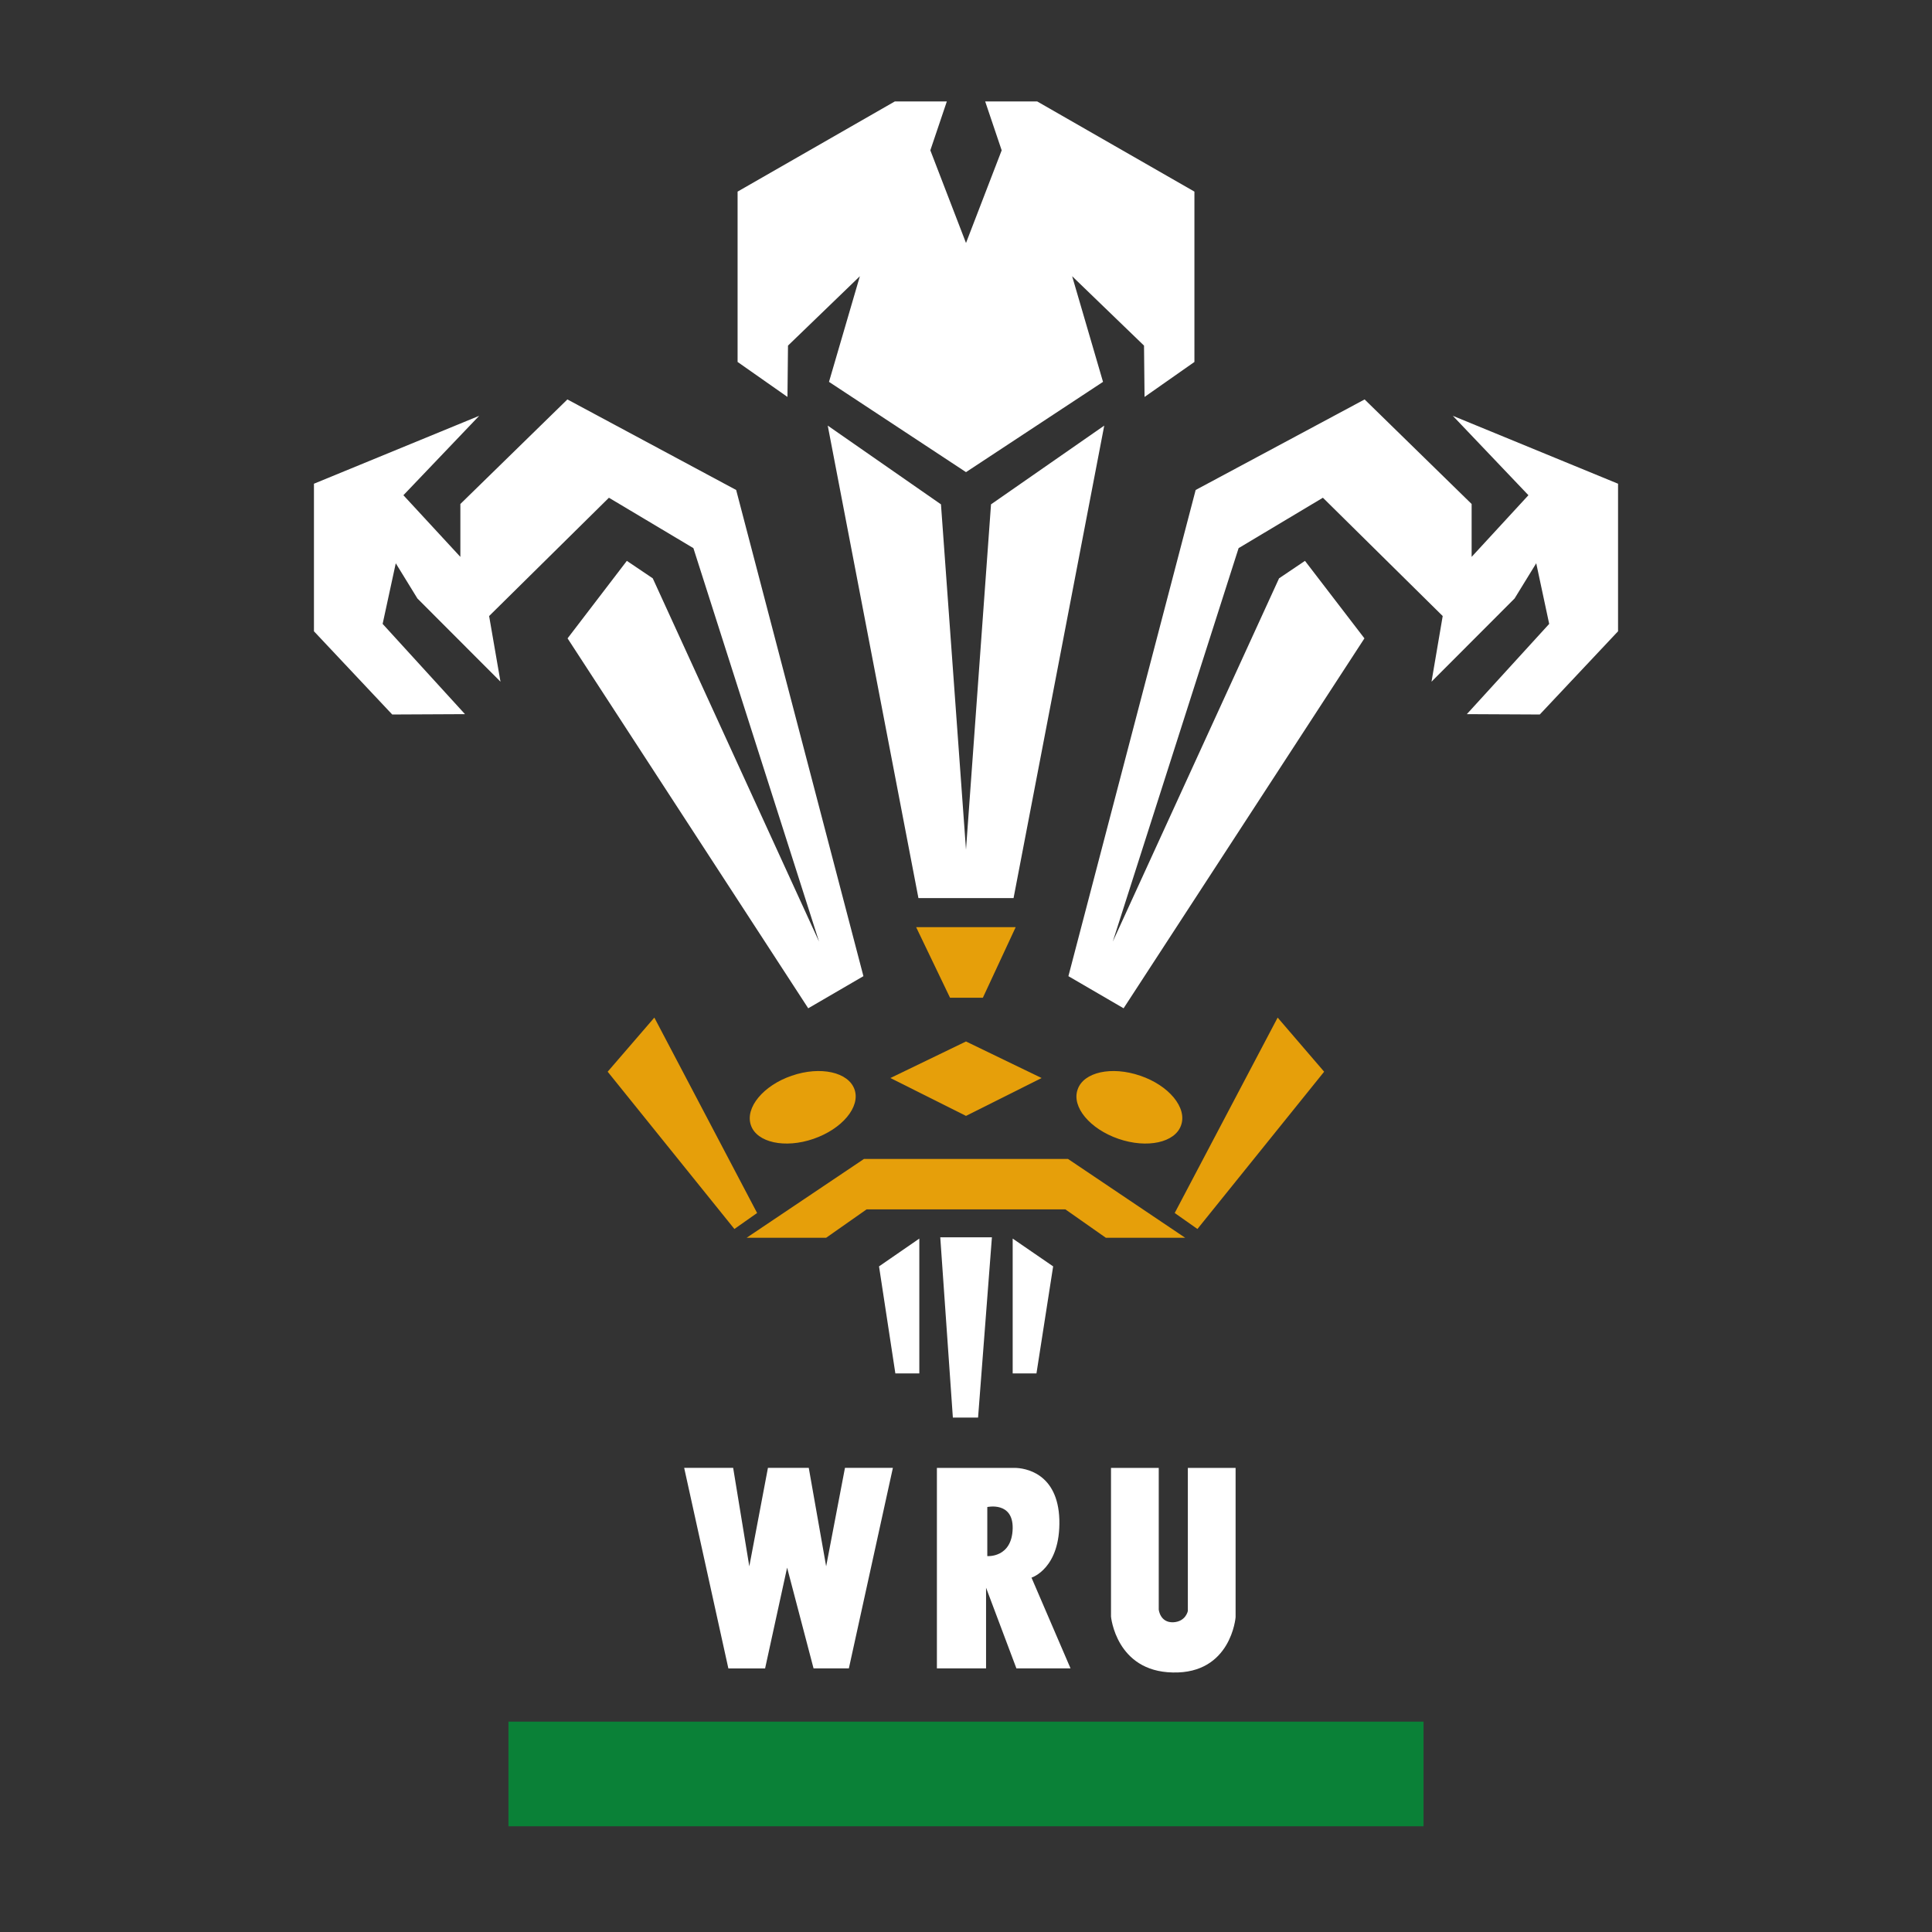 <svg width="400" height="400" fill="none" xmlns="http://www.w3.org/2000/svg"><rect width="100%" height="100%" fill="#333333" stroke="none"/><path d="M221.126 239.952H178.87l-24.288 16.315h16.462l8.377-5.88h41.155l8.377 5.88h16.425" fill="#E69F0A"/><path d="M105.273 378.116h189.455v-21.672H105.273v21.672z" fill="#0A8137"/><path d="M236.083 222.718c5.916 2.012 9.738 6.608 8.451 10.242-1.212 3.598-7.018 4.869-12.97 2.823-5.916-2.043-9.738-6.611-8.451-10.212 1.212-3.603 7.018-4.902 12.97-2.853z" fill="#E69F0A"/><path d="M255.816 334.835s-.918 11.732-13.008 11.434c-11.758-.22-12.787-11.578-12.787-11.578v-30.773h9.885v29.322s.257 2.745 3.013 2.635c2.608-.144 3.012-2.341 3.012-2.341v-29.616h9.885m-37.774-41.728l-3.454 22.16h-4.924v-27.915" fill="#fff"/><path d="M215.654 223.194L200 231.034l-15.652-7.84L200 215.626m10.289-23.67l-6.797 14.617h-6.798l-7.018-14.617" fill="#E69F0A"/><path d="M205.365 256.171l-2.866 37.318h-5.219l-2.608-37.318m14.992 60.284c.111-5.64-5.254-4.442-5.254-4.442v10.163s5.108.408 5.254-5.721zm-15.689-12.544h16.057c2.168 0 9.002 1.047 9.296 10.725.257 10.138-5.768 11.997-5.768 11.997l8.083 18.788h-11.207l-6.283-16.701v16.701h-10.178m-3.64-88.986v27.912h-4.961l-3.38-22.157m-10.948 62.102l3.895-20.383h9.921l-9.113 41.511h-7.311l-5.475-20.856-4.557 20.863H150.8l-9.15-41.525h10.142l3.344 20.39 3.858-20.39h8.451" fill="#fff"/><path d="M163.917 222.718c-5.879 2.012-9.701 6.608-8.452 10.242 1.213 3.598 7.055 4.869 12.971 2.823 5.916-2.043 9.738-6.611 8.488-10.212-1.249-3.603-7.055-4.902-13.007-2.853zm-28.441-12.037l21.276 40.456-4.704 3.311-26.236-32.564m138.711-11.203l-21.312 40.456 4.704 3.311 26.235-32.564" fill="#E69F0A"/><path d="M178.762 202.105l-26.346-100.658-34.944-18.748-22.158 21.647v10.95L83.52 102.53l15.69-16.44L65 100.15v30.55l16.205 17.229 15.065-.073-17.05-18.685 2.72-12.552 4.483 7.293 17.196 17.223-2.352-13.591 24.803-24.494 17.49 10.435 26.016 81.473-34.43-75.222-5.365-3.616-12.273 16.046 49.826 76.589m53.867-6.65l26.347-100.658 34.98-18.748 22.157 21.647v10.95l11.759-12.766-15.654-16.44L335 100.15v30.55l-16.205 17.229-15.102-.073 17.05-18.685-2.683-12.552-4.483 7.293-17.196 17.223 2.315-13.591-24.803-24.494-17.453 10.435-26.053 81.473 34.43-75.222 5.365-3.616 12.309 16.046-49.862 76.589m-4.006-120.639L205.18 104.42l-5.181 71.501-5.181-71.501-23.443-16.304 18.777 97.822h19.695" fill="#fff"/><path d="M200.002 97.75l28.367-18.689-6.394-21.874 14.881 14.366.111 10.627 10.325-7.242V39.67L214.736 21H203.97l3.417 10.123-7.386 19.185-7.385-19.185L196.033 21h-10.766l-32.556 18.67v35.268l10.325 7.242.111-10.627 14.881-14.366-6.394 21.874" fill="#fff"/></svg>